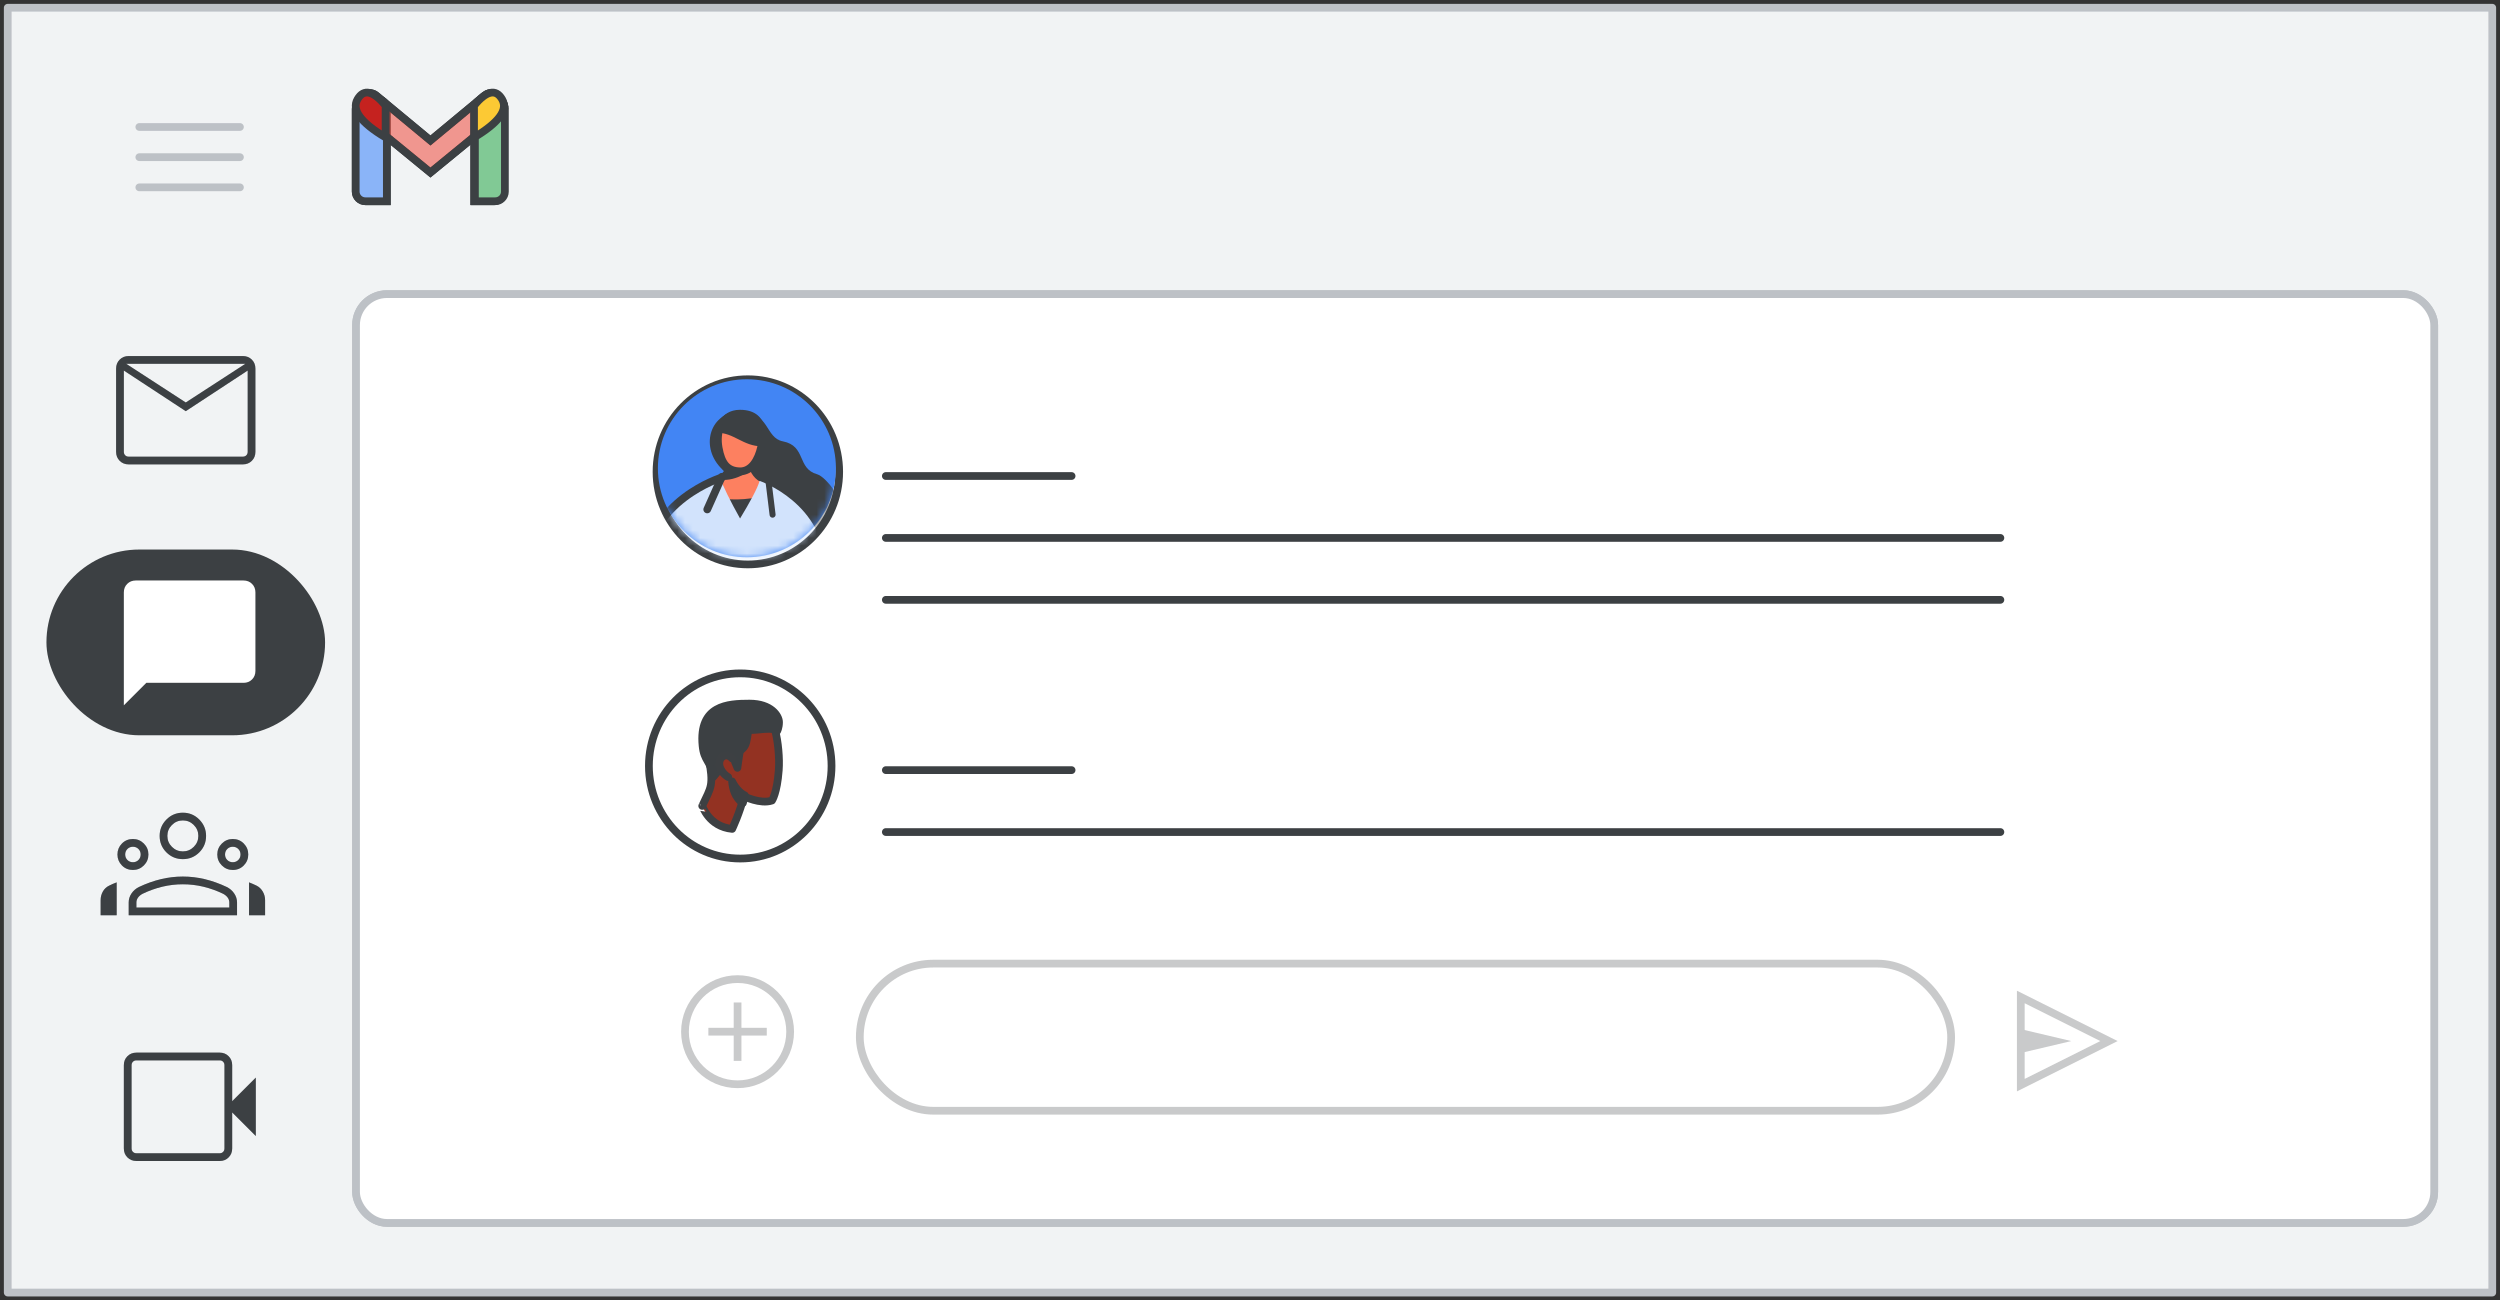 <?xml version="1.0" encoding="UTF-8"?>
<svg width="323px" height="168px" viewBox="0 0 323 168" version="1.1" xmlns="http://www.w3.org/2000/svg" xmlns:xlink="http://www.w3.org/1999/xlink">
    <rect x="0" y="0" width="323" height="168" fill="#333333" stroke="none"/>
    <title>gmail-hub-top-10-chat</title>
    <defs>
        <circle id="path-1" cx="11.5" cy="11.5" r="11.5"></circle>
    </defs>
    <g id="gmail-hub-top-10-chat" stroke="none" stroke-width="1" fill="none" fill-rule="evenodd">
        <g id="Gmail/frame-search-chat-Copy" transform="translate(1, 1)">
            <g id="Frames/desktop-light">
                <rect id="border-copy" stroke="#BDC1C6" fill="#F1F3F4" stroke-linejoin="round" x="0" y="0" width="321" height="166"></rect>
                <g id="Group-6" transform="translate(17, 10)">
                    <g id="Logos/gmail" transform="translate(27.957, 0.957)">
                        <g id="Group-6" transform="translate(0, -0)">
                            <g id="Group" fill="#FFFFFF">
                                <path d="M1.244,0.858 L2.779,0.858 C3.466,0.858 4.023,1.415 4.023,2.102 L4.023,14.043 L4.023,14.043 L1.244,14.043 C0.557,14.043 9.99219893e-16,13.486 0,12.799 L0,2.102 C-8.41179808e-17,1.415 0.557,0.858 1.244,0.858 Z" id="Rectangle" stroke="#3C4043"></path>
                                <path d="M16.531,0.858 L17.905,0.858 C18.592,0.858 19.149,1.415 19.149,2.102 L19.149,12.799 C19.149,13.486 18.592,14.043 17.905,14.043 L15.287,14.043 L15.287,14.043 L15.287,2.102 C15.287,1.415 15.844,0.858 16.531,0.858 Z" id="Rectangle" stroke="#3C4043"></path>
                                <path d="M16.71,0.344 C17.249,-0.082 18.031,0.009 18.457,0.548 L18.935,1.152 C19.355,1.684 19.272,2.455 18.747,2.885 L9.655,10.335 L0.563,2.885 C0.038,2.455 -0.046,1.684 0.375,1.152 L0.853,0.548 C1.279,0.009 2.061,-0.082 2.6,0.344 L2.622,0.362 L9.655,6.193 L16.687,0.362 C16.691,0.359 16.695,0.356 16.699,0.353 Z" id="Combined-Shape" stroke="#3C4043" fill-opacity="0.54"></path>
                                <path d="M15.287,5.802 L15.287,1.682 C16.896,-0.24 18.103,-0.515 18.908,0.858 C19.712,2.232 18.505,3.88 15.287,5.802 Z" id="Path-4"></path>
                                <path d="M0,5.802 L0,1.682 C1.609,-0.24 2.816,-0.515 3.621,0.858 C4.425,2.232 3.218,3.88 0,5.802 Z" id="Path-4" transform="translate(1.931, 2.901) scale(-1, 1) translate(-1.931, -2.901) "></path>
                            </g>
                            <g id="Group" stroke="#3C4043">
                                <path d="M1.244,0.858 L2.779,0.858 C3.466,0.858 4.023,1.415 4.023,2.102 L4.023,14.043 L4.023,14.043 L1.244,14.043 C0.557,14.043 -1.37926624e-16,13.486 0,12.799 L0,2.102 C-8.41179808e-17,1.415 0.557,0.858 1.244,0.858 Z" id="Rectangle" fill="#8AB4F8"></path>
                                <path d="M16.646,0.858 L18.03,0.858 C18.717,0.858 19.274,1.415 19.274,2.102 L19.274,12.799 C19.274,13.486 18.717,14.043 18.03,14.043 L15.402,14.043 L15.402,14.043 L15.402,2.102 C15.402,1.415 15.959,0.858 16.646,0.858 Z" id="Rectangle" fill="#81C995"></path>
                                <path d="M16.71,0.344 C17.249,-0.082 18.031,0.009 18.457,0.548 L18.935,1.152 C19.355,1.684 19.272,2.455 18.747,2.885 L9.655,10.335 L0.563,2.885 C0.038,2.455 -0.046,1.684 0.375,1.152 L0.853,0.548 C1.279,0.009 2.061,-0.082 2.6,0.344 C2.607,0.35 2.615,0.356 2.622,0.362 L9.654,6.193 L16.687,0.362 Z" id="Combined-Shape" fill-opacity="0.54" fill="#EA4335"></path>
                                <path d="M15.287,5.802 L15.287,1.682 C16.896,-0.24 18.103,-0.515 18.908,0.858 C19.712,2.232 18.505,3.88 15.287,5.802 Z" id="Path-4" fill="#FCC934"></path>
                                <path d="M0,5.802 L0,1.682 C1.609,-0.24 2.816,-0.515 3.621,0.858 C4.425,2.232 3.218,3.88 0,5.802 Z" id="Path-4" fill="#C5221F" transform="translate(1.931, 2.901) scale(-1, 1) translate(-1.931, -2.901) "></path>
                            </g>
                        </g>
                    </g>
                    <g id="UI/menu-dark-grey" transform="translate(0, 5)" stroke="#BDC1C6" stroke-linecap="round" stroke-linejoin="round">
                        <line x1="1.40946282e-16" y1="0.406" x2="13" y2="0.406" id="Line"></line>
                        <line x1="1.40946282e-16" y1="4.306" x2="13" y2="4.306" id="Line"></line>
                        <line x1="1.40946282e-16" y1="8.206" x2="13" y2="8.206" id="Line"></line>
                    </g>
                </g>
            </g>
            <g id="Group-5" transform="translate(45, 37)" stroke="#BDC1C6">
                <rect id="Rectangle" fill="#F8F9FA" x="0" y="0" width="268.5" height="120" rx="4"></rect>
                <rect id="Rectangle" fill="#FFFFFF" x="0" y="0" width="268.5" height="120" rx="4"></rect>
            </g>
            <g id="videocam_BASELINE_P900_24dp-(3)" transform="translate(15, 135)" fill="#BDC1C6" fill-rule="nonzero">
                <path d="M1.625,14 C1.158,14 0.771,13.846 0.463,13.537 C0.154,13.229 4.4408921e-16,12.842 4.4408921e-16,12.375 L4.4408921e-16,1.625 C4.4408921e-16,1.158 0.154,0.771 0.463,0.463 C0.771,0.154 1.158,0 1.625,0 L12.4,0 C12.85,0 13.229,0.154 13.537,0.463 C13.846,0.771 14,1.158 14,1.625 L14,6.275 L17.05,3.225 L17.05,10.775 L14,7.725 L14,12.375 C14,12.842 13.846,13.229 13.537,13.537 C13.229,13.846 12.85,14 12.4,14 L1.625,14 Z M1.625,13 L12.4,13 C12.567,13 12.708,12.942 12.825,12.825 C12.942,12.708 13,12.558 13,12.375 L13,1.625 C13,1.442 12.942,1.292 12.825,1.175 C12.708,1.058 12.567,1 12.4,1 L1.625,1 C1.442,1 1.292,1.058 1.175,1.175 C1.058,1.292 1,1.442 1,1.625 L1,12.375 C1,12.558 1.058,12.708 1.175,12.825 C1.292,12.942 1.442,13 1.625,13 Z M1,13 C1,13 1,12.942 1,12.825 C1,12.708 1,12.558 1,12.375 L1,1.625 C1,1.442 1,1.292 1,1.175 C1,1.058 1,1 1,1 C1,1 1,1.058 1,1.175 C1,1.292 1,1.442 1,1.625 L1,12.375 C1,12.558 1,12.708 1,12.825 C1,12.942 1,13 1,13 Z" id="Shape"></path>
            </g>
            <g id="gmail_groups_BASELINE_P900_24dp" transform="translate(12, 104)" fill="#BDC1C6" fill-rule="nonzero">
                <path d="M10.625,6 C9.792,6 9.083,5.708 8.5,5.125 C7.917,4.542 7.625,3.833 7.625,3 C7.625,2.183 7.917,1.479 8.5,0.887 C9.083,0.296 9.792,0 10.625,0 C11.458,0 12.167,0.296 12.75,0.887 C13.333,1.479 13.625,2.183 13.625,3 C13.625,3.833 13.333,4.542 12.75,5.125 C12.167,5.708 11.458,6 10.625,6 Z M3.625,13.25 L3.625,11.6 C3.625,11.183 3.746,10.796 3.987,10.438 C4.229,10.079 4.55,9.8 4.95,9.6 C5.9,9.15 6.846,8.812 7.787,8.588 C8.729,8.363 9.675,8.25 10.625,8.25 C11.575,8.25 12.521,8.363 13.463,8.588 C14.404,8.812 15.35,9.15 16.3,9.6 C16.7,9.8 17.021,10.079 17.262,10.438 C17.504,10.796 17.625,11.183 17.625,11.6 L17.625,13.25 L3.625,13.25 Z M10.625,5 C11.175,5 11.646,4.804 12.037,4.412 C12.429,4.021 12.625,3.55 12.625,3 C12.625,2.45 12.429,1.979 12.037,1.587 C11.646,1.196 11.175,1 10.625,1 C10.075,1 9.604,1.196 9.213,1.587 C8.821,1.979 8.625,2.45 8.625,3 C8.625,3.55 8.821,4.021 9.213,4.412 C9.604,4.804 10.075,5 10.625,5 Z M4.625,12.25 L16.625,12.25 L16.625,11.6 C16.625,11.367 16.554,11.154 16.413,10.963 C16.271,10.771 16.075,10.608 15.825,10.475 C14.992,10.075 14.142,9.771 13.275,9.562 C12.408,9.354 11.525,9.25 10.625,9.25 C9.725,9.25 8.842,9.354 7.975,9.562 C7.108,9.771 6.258,10.075 5.425,10.475 C5.175,10.608 4.979,10.771 4.838,10.963 C4.696,11.154 4.625,11.367 4.625,11.6 L4.625,12.25 Z M0,13.25 L2.075,13.25 L2.075,9 C1.892,9.067 1.725,9.133 1.575,9.2 C1.425,9.267 1.267,9.342 1.1,9.425 C0.75,9.592 0.479,9.846 0.287,10.188 C0.096,10.529 0,10.9 0,11.3 L0,13.25 Z M19.175,13.25 L21.25,13.25 L21.25,11.3 C21.25,10.9 21.15,10.529 20.95,10.188 C20.75,9.846 20.483,9.592 20.15,9.425 C19.983,9.342 19.821,9.267 19.663,9.2 C19.504,9.133 19.342,9.067 19.175,9 L19.175,13.25 Z M4.175,6.4 C4.458,6.4 4.696,6.304 4.888,6.112 C5.079,5.921 5.175,5.683 5.175,5.4 C5.175,5.117 5.079,4.879 4.888,4.688 C4.696,4.496 4.458,4.4 4.175,4.4 C3.892,4.4 3.654,4.496 3.462,4.688 C3.271,4.879 3.175,5.117 3.175,5.4 C3.175,5.683 3.271,5.921 3.462,6.112 C3.654,6.304 3.892,6.4 4.175,6.4 Z M4.175,7.4 C3.608,7.4 3.133,7.204 2.75,6.812 C2.367,6.421 2.175,5.95 2.175,5.4 C2.175,4.85 2.367,4.379 2.75,3.987 C3.133,3.596 3.608,3.4 4.175,3.4 C4.725,3.4 5.196,3.596 5.588,3.987 C5.979,4.379 6.175,4.85 6.175,5.4 C6.175,5.95 5.979,6.421 5.588,6.812 C5.196,7.204 4.725,7.4 4.175,7.4 Z M17.075,6.4 C17.358,6.4 17.596,6.304 17.788,6.112 C17.979,5.921 18.075,5.683 18.075,5.4 C18.075,5.117 17.979,4.879 17.788,4.688 C17.596,4.496 17.358,4.4 17.075,4.4 C16.792,4.4 16.554,4.496 16.363,4.688 C16.171,4.879 16.075,5.117 16.075,5.4 C16.075,5.683 16.171,5.921 16.363,6.112 C16.554,6.304 16.792,6.4 17.075,6.4 Z M17.075,7.4 C16.525,7.4 16.054,7.204 15.662,6.812 C15.271,6.421 15.075,5.95 15.075,5.4 C15.075,4.85 15.271,4.379 15.662,3.987 C16.054,3.596 16.525,3.4 17.075,3.4 C17.642,3.4 18.117,3.596 18.5,3.987 C18.883,4.379 19.075,4.85 19.075,5.4 C19.075,5.95 18.883,6.421 18.5,6.812 C18.117,7.204 17.642,7.4 17.075,7.4 Z" id="Shape"></path>
            </g>
            <g id="mail_BASELINE_P900_24dp-(2)" transform="translate(14, 45)" fill="#BDC1C6" fill-rule="nonzero">
                <path d="M1.625,14 C1.158,14 0.771,13.846 0.463,13.537 C0.154,13.229 0,12.842 0,12.375 L0,1.625 C0,1.158 0.154,0.771 0.463,0.463 C0.771,0.154 1.158,0 1.625,0 L16.375,0 C16.842,0 17.229,0.154 17.538,0.463 C17.846,0.771 18,1.158 18,1.625 L18,12.375 C18,12.842 17.846,13.229 17.538,13.537 C17.229,13.846 16.842,14 16.375,14 L1.625,14 Z M9,7.125 L1,1.875 L1,12.375 C1,12.558 1.058,12.708 1.175,12.825 C1.292,12.942 1.442,13 1.625,13 L16.375,13 C16.558,13 16.708,12.942 16.825,12.825 C16.942,12.708 17,12.558 17,12.375 L17,1.875 L9,7.125 Z M9,6 L16.7,1 L1.3,1 L9,6 Z M1,1.875 L1,1 L1,1.875 L1,12.375 C1,12.558 1.058,12.708 1.175,12.825 C1.292,12.942 1.442,13 1.625,13 L1,13 C1,13 1,12.942 1,12.825 C1,12.708 1,12.558 1,12.375 L1,1.875 Z" id="Shape"></path>
            </g>
            <g id="chat_bubble_BASELINE_P900_24dp" transform="translate(14, 74)" fill="#BDC1C6" fill-rule="nonzero">
                <path d="M0,17.075 L0,1.625 C0,1.158 0.154,0.771 0.463,0.463 C0.771,0.154 1.158,0 1.625,0 L16.375,0 C16.842,0 17.229,0.154 17.538,0.463 C17.846,0.771 18,1.158 18,1.625 L18,12.375 C18,12.842 17.846,13.229 17.538,13.537 C17.229,13.846 16.842,14 16.375,14 L3.075,14 L0,17.075 Z M2.375,13 L16.375,13 C16.558,13 16.708,12.942 16.825,12.825 C16.942,12.708 17,12.558 17,12.375 L17,1.625 C17,1.442 16.942,1.292 16.825,1.175 C16.708,1.058 16.558,1 16.375,1 L1.625,1 C1.442,1 1.292,1.058 1.175,1.175 C1.058,1.292 1,1.442 1,1.625 L1,14.375 L2.375,13 Z M1,13 L1,1.625 C1,1.442 1,1.292 1,1.175 C1,1.058 1,1 1,1 C1,1 1,1.058 1,1.175 C1,1.292 1,1.442 1,1.625 L1,12.375 C1,12.558 1,12.708 1,12.825 C1,12.942 1,13 1,13 Z" id="Shape"></path>
            </g>
            <g id="Group-5" transform="translate(83.825, 48)">
                <line x1="29.625" y1="12.5" x2="53.625" y2="12.5" id="Line-2" stroke="#3C4043" stroke-linecap="round"></line>
                <line x1="29.625" y1="20.5" x2="173.625" y2="20.5" id="Line-2" stroke="#3C4043" stroke-linecap="round"></line>
                <line x1="29.625" y1="28.5" x2="173.625" y2="28.5" id="Line-2" stroke="#3C4043" stroke-linecap="round"></line>
                <g id="People/profile2">
                    <ellipse id="Oval" stroke="#3C4043" fill="#FFFFFF" cx="11.798" cy="11.961" rx="11.798" ry="11.961"></ellipse>
                    <g id="Group-27" transform="translate(4.685, 1.395)">
                        <path d="M13.827,10.605 C13.827,10.605 14.812,9.384 14.032,8.072 C15.686,6.487 14.701,4.265 12.991,4.119 C13.66,1.878 11.188,0.129 9.144,1.24 C7.657,-0.764 3.921,-0.253 3.382,2.151 C0.333,2.06 -1.414,6.214 1.467,7.999 L10.463,9.129 C10.463,9.111 13.363,9.402 13.827,10.605" id="Fill-1" fill="#AC6D44"></path>
                        <path d="M13.827,10.605 C13.827,10.605 14.812,9.384 14.032,8.072 C15.686,6.487 14.701,4.265 12.991,4.119 C13.66,1.878 11.188,0.129 9.144,1.24 C7.657,-0.764 3.921,-0.253 3.382,2.151 C0.333,2.06 -1.414,6.214 1.467,7.999 L10.463,9.129 C10.463,9.111 13.363,9.402 13.827,10.605 Z" id="Stroke-3" stroke="#3D4043" stroke-linecap="round" stroke-linejoin="round"></path>
                        <path d="M5.31,20.651 C5.31,20.651 6.266,18.66 6.735,16.745 C6.735,16.745 8.741,17.731 10.166,17.257 C10.166,17.257 10.784,16.385 10.991,13.636 C11.103,12.252 10.916,10.147 10.541,8.858 C10.128,7.398 8.722,6.412 6.416,6.772 C3.285,7.246 1.841,8.991 2.422,12.005 C3.097,15.589 2.741,15.589 1.653,17.902 C1.672,17.883 2.441,20.386 5.31,20.651" id="Fill-5" fill="#DD8861"></path>
                        <path d="M5.31,20.651 C5.31,20.651 6.266,18.66 6.735,16.745 C6.735,16.745 8.741,17.731 10.166,17.257 C10.166,17.257 10.784,16.385 10.991,13.636 C11.103,12.252 10.916,10.147 10.541,8.858 C10.128,7.398 8.722,6.412 6.416,6.772 C3.285,7.246 1.841,8.991 2.422,12.005 C3.097,15.589 2.741,15.589 1.653,17.902 C1.672,17.883 2.441,20.386 5.31,20.651 Z" id="Stroke-7" stroke="#3D4043" stroke-linecap="round" stroke-linejoin="round"></path>
                        <path d="M4.96,12.595 C4.96,12.595 4.721,12.227 4.387,12.285 C4.052,12.343 3.829,12.75 3.861,13.195 C3.877,13.641 4.228,14.26 4.626,14.512" id="Stroke-9" stroke="#3C4043" stroke-linecap="round" stroke-linejoin="round"></path>
                        <path d="M6.355,17.581 C6.355,17.581 5.14,17.117 4.96,15.349 C4.96,15.349 5.558,16.403 6.614,16.796 C6.614,16.796 6.554,16.992 6.514,17.153 C6.435,17.349 6.355,17.581 6.355,17.581" id="Fill-11" fill="#3C4043"></path>
                        <path d="M6.355,17.581 C6.355,17.581 5.14,17.117 4.96,15.349 C4.96,15.349 5.558,16.403 6.614,16.796 C6.614,16.796 6.554,16.992 6.514,17.153 C6.435,17.349 6.355,17.581 6.355,17.581 Z" id="Stroke-13" stroke="#3C4043" stroke-linecap="round" stroke-linejoin="round"></path>
                        <path d="M3.134,15.628 C3.134,15.628 3.003,14.135 2.107,11.653 C1.21,9.171 1.92,8.144 1.92,8.144 C1.92,8.144 6.999,6.108 10.472,8.202 C10.472,8.202 5.617,14.775 3.134,15.628 Z" id="Fill-15" fill="#FFFFFF"></path>
                        <path d="M10.472,8.202 C10.472,8.202 5.617,14.775 3.134,15.628 C3.134,15.628 3.003,14.135 2.107,11.653 C1.21,9.171 1.92,8.144 1.92,8.144 C1.92,8.144 6.999,6.108 10.472,8.202 Z" id="Stroke-17" stroke="#3D4043" stroke-linecap="round" stroke-linejoin="round"></path>
                        <path d="M9.921,8.646 L11.023,8.93 C11.023,8.93 10.899,8.306 10.561,7.814 L9.921,8.646 Z" id="Fill-19" fill="#FFFFFF"></path>
                        <path d="M9.921,8.646 L11.023,8.93 C11.023,8.93 10.899,8.306 10.561,7.814 L9.921,8.646 Z" id="Stroke-21" stroke="#3D4043" stroke-linecap="round" stroke-linejoin="round"></path>
                        <path d="M4.848,7.231 C4.848,7.231 2.959,5.361 4.4,3.777 C5.978,2.041 8.628,2.804 9.193,4.464 C11.414,3.147 13.985,5.189 12.7,7.613 C13.498,8.682 13.713,12.25 10.985,13.395 C10.985,13.395 10.905,12.037 10.907,12.098 C10.849,10.762 10.615,9.712 10.498,9.197 C10.42,8.911 10.245,8.548 9.992,8.09 C9.992,8.09 9.115,7.518 7.459,7.269 C6.271,7.098 4.848,7.231 4.848,7.231" id="Fill-23" fill="#AC6D44"></path>
                        <path d="M4.848,7.231 C4.848,7.231 2.959,5.361 4.4,3.777 C5.978,2.041 8.628,2.804 9.193,4.464 C11.414,3.147 13.985,5.189 12.7,7.613 C13.498,8.682 13.713,12.25 10.985,13.395 C10.985,13.395 10.905,12.037 10.907,12.098 C10.849,10.762 10.615,9.712 10.498,9.197 C10.42,8.911 10.245,8.548 9.992,8.09 C9.992,8.09 9.115,7.518 7.459,7.269 C6.271,7.098 4.848,7.231 4.848,7.231 Z" id="Stroke-25" stroke="#3D4043" stroke-linecap="round" stroke-linejoin="round"></path>
                    </g>
                </g>
            </g>
            <g id="Group-7" transform="translate(82.838, 86)">
                <line x1="30.613" y1="12.5" x2="54.612" y2="12.5" id="Line-2" stroke="#3C4043" stroke-linecap="round"></line>
                <g id="People/profile7" transform="translate(-0, -0)">
                    <g id="Group-22" transform="translate(0, -0)" fill="#FFFFFF" stroke="#3C4043">
                        <ellipse id="Oval" cx="11.798" cy="11.961" rx="11.798" ry="11.961"></ellipse>
                    </g>
                    <g id="Group-17" transform="translate(6.89, 3.907)">
                        <path d="M3.871,16.186 C3.871,16.186 4.884,14.036 5.38,11.968 C5.38,11.968 7.504,13.033 9.013,12.521 C9.013,12.521 9.668,11.579 9.887,8.61 C10.006,7.115 9.807,4.842 9.41,3.449 C8.973,1.873 7.484,0.808 5.043,1.197 C1.727,1.709 0.199,3.593 0.814,6.848 C1.529,10.719 1.151,10.719 0,13.217 C0.02,13.196 0.834,15.899 3.871,16.186" id="Fill-1" fill="#933222"></path>
                        <path d="M3.871,16.186 C3.871,16.186 4.884,14.036 5.38,11.968 C5.38,11.968 7.504,13.033 9.013,12.521 C9.013,12.521 9.668,11.579 9.887,8.61 C10.006,7.115 9.807,4.842 9.41,3.449 C8.973,1.873 7.484,0.808 5.043,1.197 C1.727,1.709 0.199,3.593 0.814,6.848 C1.529,10.719 1.151,10.719 0,13.217 C0.02,13.196 0.834,15.899 3.871,16.186 Z" id="Stroke-3" stroke="#3D4043" stroke-linecap="round" stroke-linejoin="round"></path>
                        <path d="M5.253,12.837 C5.253,12.837 4.037,12.257 3.858,10.047 C3.858,10.047 4.456,11.364 5.512,11.855 C5.512,11.855 5.452,12.1 5.412,12.301 C5.332,12.525 5.253,12.837 5.253,12.837" id="Fill-5" fill="#3C4043"></path>
                        <path d="M5.253,12.837 C5.253,12.837 4.037,12.257 3.858,10.047 C3.858,10.047 4.456,11.364 5.512,11.855 C5.512,11.855 5.452,12.1 5.412,12.301 C5.332,12.525 5.253,12.837 5.253,12.837 Z" id="Stroke-7" stroke="#3C4043" stroke-linecap="round" stroke-linejoin="round"></path>
                        <path d="M1.419,9.488 C1.419,9.488 2.414,8.361 2.613,7.808 C2.773,7.419 3.41,7.091 3.748,6.968 C3.868,6.927 3.987,6.968 4.027,7.091 C4.186,7.419 4.465,8.054 4.545,8.3 C4.545,8.3 4.784,6.414 4.883,6.169 C4.983,5.923 5.501,5.8 5.7,4.939 C5.899,4.078 5.939,3.402 5.939,3.402 C5.939,3.402 6.297,3.443 7.193,3.361 C8.069,3.258 9.363,3.135 9.682,3.545 C9.682,3.545 9.921,3.115 9.921,2.398 C9.921,1.598 8.922,0 6.114,0 C3.306,0 -0.453,0.205 0.045,5.431 C0.24,7.48 1.08,7.275 1.419,9.488" id="Fill-9" fill="#3C4043"></path>
                        <path d="M1.419,9.488 C1.419,9.488 2.414,8.361 2.613,7.808 C2.773,7.419 3.41,7.091 3.748,6.968 C3.868,6.927 3.987,6.968 4.027,7.091 C4.186,7.419 4.465,8.054 4.545,8.3 C4.545,8.3 4.784,6.414 4.883,6.169 C4.983,5.923 5.501,5.8 5.7,4.939 C5.899,4.078 5.939,3.402 5.939,3.402 C5.939,3.402 6.297,3.443 7.193,3.361 C8.069,3.258 9.363,3.135 9.682,3.545 C9.682,3.545 9.921,3.115 9.921,2.398 C9.921,1.598 8.922,0 6.114,0 C3.306,0 -0.453,0.205 0.045,5.431 C0.24,7.48 1.08,7.275 1.419,9.488 Z" id="Stroke-11" stroke="#3C4043" stroke-linecap="round" stroke-linejoin="round"></path>
                        <g id="Group-16" transform="translate(2.205, 6.698)">
                            <path d="M1.653,0.395 C1.653,0.395 1.295,-0.065 0.793,0.008 C0.291,0.08 -0.043,0.589 0.005,1.145 C0.029,1.702 0.554,2.476 1.152,2.791" id="Fill-13" fill="#933222"></path>
                            <path d="M1.653,0.395 C1.653,0.395 1.295,-0.065 0.793,0.008 C0.291,0.08 -0.043,0.589 0.005,1.145 C0.029,1.702 0.554,2.476 1.152,2.791" id="Stroke-15" stroke="#3D4043" stroke-linecap="round" stroke-linejoin="round"></path>
                        </g>
                    </g>
                </g>
            </g>
            <line x1="113.45" y1="106.5" x2="257.45" y2="106.5" id="Line-2" stroke="#3C4043" stroke-linecap="round"></line>
        </g>
        <g id="Gmail/left-nav-chat" transform="translate(6, 46)">
            <g id="videocam_BASELINE_P900_24dp-(3)" transform="translate(10, 90)" fill="#3C4043" fill-rule="nonzero">
                <path d="M1.625,14 C1.158,14 0.771,13.846 0.463,13.537 C0.154,13.229 4.4408921e-16,12.842 4.4408921e-16,12.375 L4.4408921e-16,1.625 C4.4408921e-16,1.158 0.154,0.771 0.463,0.463 C0.771,0.154 1.158,0 1.625,0 L12.4,0 C12.85,0 13.229,0.154 13.537,0.463 C13.846,0.771 14,1.158 14,1.625 L14,6.275 L17.05,3.225 L17.05,10.775 L14,7.725 L14,12.375 C14,12.842 13.846,13.229 13.537,13.537 C13.229,13.846 12.85,14 12.4,14 L1.625,14 Z M1.625,13 L12.4,13 C12.567,13 12.708,12.942 12.825,12.825 C12.942,12.708 13,12.558 13,12.375 L13,1.625 C13,1.442 12.942,1.292 12.825,1.175 C12.708,1.058 12.567,1 12.4,1 L1.625,1 C1.442,1 1.292,1.058 1.175,1.175 C1.058,1.292 1,1.442 1,1.625 L1,12.375 C1,12.558 1.058,12.708 1.175,12.825 C1.292,12.942 1.442,13 1.625,13 Z M1,13 C1,13 1,12.942 1,12.825 C1,12.708 1,12.558 1,12.375 L1,1.625 C1,1.442 1,1.292 1,1.175 C1,1.058 1,1 1,1 C1,1 1,1.058 1,1.175 C1,1.292 1,1.442 1,1.625 L1,12.375 C1,12.558 1,12.708 1,12.825 C1,12.942 1,13 1,13 Z" id="Shape"></path>
            </g>
            <g id="gmail_groups_BASELINE_P900_24dp" transform="translate(7, 59)" fill="#3C4043" fill-rule="nonzero">
                <path d="M10.625,6 C9.792,6 9.083,5.708 8.5,5.125 C7.917,4.542 7.625,3.833 7.625,3 C7.625,2.183 7.917,1.479 8.5,0.887 C9.083,0.296 9.792,0 10.625,0 C11.458,0 12.167,0.296 12.75,0.887 C13.333,1.479 13.625,2.183 13.625,3 C13.625,3.833 13.333,4.542 12.75,5.125 C12.167,5.708 11.458,6 10.625,6 Z M3.625,13.25 L3.625,11.6 C3.625,11.183 3.746,10.796 3.987,10.438 C4.229,10.079 4.55,9.8 4.95,9.6 C5.9,9.15 6.846,8.812 7.787,8.588 C8.729,8.363 9.675,8.25 10.625,8.25 C11.575,8.25 12.521,8.363 13.463,8.588 C14.404,8.812 15.35,9.15 16.3,9.6 C16.7,9.8 17.021,10.079 17.262,10.438 C17.504,10.796 17.625,11.183 17.625,11.6 L17.625,13.25 L3.625,13.25 Z M10.625,5 C11.175,5 11.646,4.804 12.037,4.412 C12.429,4.021 12.625,3.55 12.625,3 C12.625,2.45 12.429,1.979 12.037,1.587 C11.646,1.196 11.175,1 10.625,1 C10.075,1 9.604,1.196 9.213,1.587 C8.821,1.979 8.625,2.45 8.625,3 C8.625,3.55 8.821,4.021 9.213,4.412 C9.604,4.804 10.075,5 10.625,5 Z M4.625,12.25 L16.625,12.25 L16.625,11.6 C16.625,11.367 16.554,11.154 16.413,10.963 C16.271,10.771 16.075,10.608 15.825,10.475 C14.992,10.075 14.142,9.771 13.275,9.562 C12.408,9.354 11.525,9.25 10.625,9.25 C9.725,9.25 8.842,9.354 7.975,9.562 C7.108,9.771 6.258,10.075 5.425,10.475 C5.175,10.608 4.979,10.771 4.838,10.963 C4.696,11.154 4.625,11.367 4.625,11.6 L4.625,12.25 Z M0,13.25 L2.075,13.25 L2.075,9 C1.892,9.067 1.725,9.133 1.575,9.2 C1.425,9.267 1.267,9.342 1.1,9.425 C0.75,9.592 0.479,9.846 0.287,10.188 C0.096,10.529 0,10.9 0,11.3 L0,13.25 Z M19.175,13.25 L21.25,13.25 L21.25,11.3 C21.25,10.9 21.15,10.529 20.95,10.188 C20.75,9.846 20.483,9.592 20.15,9.425 C19.983,9.342 19.821,9.267 19.663,9.2 C19.504,9.133 19.342,9.067 19.175,9 L19.175,13.25 Z M4.175,6.4 C4.458,6.4 4.696,6.304 4.888,6.112 C5.079,5.921 5.175,5.683 5.175,5.4 C5.175,5.117 5.079,4.879 4.888,4.688 C4.696,4.496 4.458,4.4 4.175,4.4 C3.892,4.4 3.654,4.496 3.462,4.688 C3.271,4.879 3.175,5.117 3.175,5.4 C3.175,5.683 3.271,5.921 3.462,6.112 C3.654,6.304 3.892,6.4 4.175,6.4 Z M4.175,7.4 C3.608,7.4 3.133,7.204 2.75,6.812 C2.367,6.421 2.175,5.95 2.175,5.4 C2.175,4.85 2.367,4.379 2.75,3.987 C3.133,3.596 3.608,3.4 4.175,3.4 C4.725,3.4 5.196,3.596 5.588,3.987 C5.979,4.379 6.175,4.85 6.175,5.4 C6.175,5.95 5.979,6.421 5.588,6.812 C5.196,7.204 4.725,7.4 4.175,7.4 Z M17.075,6.4 C17.358,6.4 17.596,6.304 17.788,6.112 C17.979,5.921 18.075,5.683 18.075,5.4 C18.075,5.117 17.979,4.879 17.788,4.688 C17.596,4.496 17.358,4.4 17.075,4.4 C16.792,4.4 16.554,4.496 16.363,4.688 C16.171,4.879 16.075,5.117 16.075,5.4 C16.075,5.683 16.171,5.921 16.363,6.112 C16.554,6.304 16.792,6.4 17.075,6.4 Z M17.075,7.4 C16.525,7.4 16.054,7.204 15.662,6.812 C15.271,6.421 15.075,5.95 15.075,5.4 C15.075,4.85 15.271,4.379 15.662,3.987 C16.054,3.596 16.525,3.4 17.075,3.4 C17.642,3.4 18.117,3.596 18.5,3.987 C18.883,4.379 19.075,4.85 19.075,5.4 C19.075,5.95 18.883,6.421 18.5,6.812 C18.117,7.204 17.642,7.4 17.075,7.4 Z" id="Shape"></path>
            </g>
            <g id="Group-5" transform="translate(0, 25)">
                <rect id="Rectangle" fill="#3C4043" x="0" y="0" width="36" height="24" rx="12"></rect>
                <g id="chat_bubble_BASELINE_P900_24dp-(1)" transform="translate(10, 4)" fill="#FFFFFF" fill-rule="nonzero">
                    <path d="M0,16.126 L0,1.535 C0,1.094 0.146,0.728 0.437,0.437 C0.728,0.146 1.094,0 1.535,0 L15.465,0 C15.906,0 16.272,0.146 16.563,0.437 C16.854,0.728 17,1.094 17,1.535 L17,11.688 C17,12.128 16.854,12.494 16.563,12.785 C16.272,13.077 15.906,13.222 15.465,13.222 L2.904,13.222 L0,16.126 Z M2.243,12.278 L15.465,12.278 C15.638,12.278 15.78,12.223 15.89,12.113 C16,12.002 16.056,11.861 16.056,11.688 L16.056,1.535 C16.056,1.362 16,1.22 15.89,1.11 C15.78,1 15.638,0.944 15.465,0.944 L1.535,0.944 C1.362,0.944 1.22,1 1.11,1.11 C1,1.22 0.944,1.362 0.944,1.535 L0.944,13.576 L2.243,12.278 Z M2.243,12.278 L0.944,13.576 L0.944,1.535 C0.944,1.362 1,1.22 1.11,1.11 C1.22,1 1.362,0.944 1.535,0.944 L15.465,0.944 C15.638,0.944 15.78,1 15.89,1.11 C16,1.22 16.056,1.362 16.056,1.535 L16.056,11.688 C16.056,11.861 16,12.002 15.89,12.113 C15.78,12.223 15.638,12.278 15.465,12.278 L2.243,12.278 Z" id="Shape"></path>
                </g>
            </g>
            <g id="mail_BASELINE_P900_24dp-(2)" transform="translate(9, 0)" fill="#3C4043" fill-rule="nonzero">
                <path d="M1.625,14 C1.158,14 0.771,13.846 0.463,13.537 C0.154,13.229 0,12.842 0,12.375 L0,1.625 C0,1.158 0.154,0.771 0.463,0.463 C0.771,0.154 1.158,0 1.625,0 L16.375,0 C16.842,0 17.229,0.154 17.538,0.463 C17.846,0.771 18,1.158 18,1.625 L18,12.375 C18,12.842 17.846,13.229 17.538,13.537 C17.229,13.846 16.842,14 16.375,14 L1.625,14 Z M9,7.125 L1,1.875 L1,12.375 C1,12.558 1.058,12.708 1.175,12.825 C1.292,12.942 1.442,13 1.625,13 L16.375,13 C16.558,13 16.708,12.942 16.825,12.825 C16.942,12.708 17,12.558 17,12.375 L17,1.875 L9,7.125 Z M9,6 L16.7,1 L1.3,1 L9,6 Z M1,1.875 L1,1 L1,1.875 L1,12.375 C1,12.558 1.058,12.708 1.175,12.825 C1.292,12.942 1.442,13 1.625,13 L1,13 C1,13 1,12.942 1,12.825 C1,12.708 1,12.558 1,12.375 L1,1.875 Z" id="Shape"></path>
            </g>
        </g>
        <g id="Group-13" transform="translate(85, 49)">
            <mask id="mask-2" fill="white">
                <use xlink:href="#path-1"></use>
            </mask>
            <use id="Mask" fill="#4285F4" xlink:href="#path-1"></use>
            <g id="user" mask="url(#mask-2)">
                <g transform="translate(-1.484, 4.204)" id="Group-79">
                    <path d="M9.527,7.159 C12.071,9.93 18.223,15.925 20.879,17.296 C20.527,15.334 24.527,15.153 25.23,13.284 C25.795,11.781 23.243,8.404 22.062,8.073 C19.415,7.331 20.687,4.417 17.63,3.818 C15.289,3.359 15.983,0 12.081,0 C8.335,0 6.902,4.3 9.527,7.159 Z" id="Fill-13" fill="#3C4043"></path>
                    <g id="Group-20" transform="translate(4.973, 5.941)">
                        <path d="M0,6.893 L3.432,3.066 C3.432,3.066 5.829,2.552 6.018,0 L8.251,0 C8.251,0 8.772,2.634 9.99,3.158 L12.078,9.088" id="Fill-17" fill="#FD8060"></path>
                        <path d="M0,6.893 L3.432,3.066 C3.432,3.066 5.829,2.552 6.018,0 L8.251,0 C8.251,0 8.446,3.182 11.165,3.182 L12.943,8.294" id="Stroke-19" stroke="#3C4043" stroke-width="0.519" stroke-linecap="round" stroke-linejoin="round"></path>
                    </g>
                    <g id="Group-24" transform="translate(6.146, 10.702)">
                        <path d="M0,5.56 L0.606,0 C0.606,0 4.769,1.981 10.445,0 L10.445,5.56" id="Fill-21" fill="#3C4043"></path>
                        <path d="M0,5.56 L0.606,0 C0.606,0 4.769,1.981 10.445,0 L10.445,5.56" id="Stroke-23" stroke="#3C4043" stroke-width="0.519" stroke-linecap="round" stroke-linejoin="round"></path>
                    </g>
                    <path d="M9.569,8.575 C9.817,9.523 10.894,11.614 12.1,13.785 C13.324,11.765 14.391,9.838 14.621,8.924 C14.621,8.924 23.141,11.841 23.141,20.435 L15.979,20.436 C16.015,20.496 16.035,20.527 16.035,20.527 L0.026,20.371 C0.026,11.724 9.569,8.575 9.569,8.575 Z" id="Combined-Shape" fill="#D2E3FC"></path>
                    <line x1="7.86" y1="12.615" x2="9.743" y2="8.401" id="Stroke-29" stroke="#3C4043" stroke-linecap="round" stroke-linejoin="round"></line>
                    <path d="M13.712,7.079 C13.712,7.079 11.564,8.83 9.527,8.5 C9.527,8.5 10.593,7.769 10.801,6.665 L13.712,7.079 Z" id="Fill-31" fill="#3C4043"></path>
                    <path d="M13.712,7.079 C13.712,7.079 11.564,8.83 9.527,8.5 C9.527,8.5 10.593,7.769 10.801,6.665 L13.712,7.079 Z" id="Stroke-33" stroke="#3C4043" stroke-width="0.519" stroke-linecap="round" stroke-linejoin="round"></path>
                    <path d="M14.25,6.175 C14.25,6.175 15.424,5.484 15.424,4.589 C15.424,3.694 14.383,4.449 14.383,4.449 L14.25,6.175 Z" id="Fill-35" fill="#FD8060"></path>
                    <path d="M14.25,6.175 C14.25,6.175 15.424,5.484 15.424,4.589 C15.424,3.694 14.383,4.449 14.383,4.449 L14.25,6.175 Z" id="Stroke-37" stroke="#3C4043" stroke-width="0.519" stroke-linecap="round" stroke-linejoin="round"></path>
                    <path d="M9.946,6.175 C9.946,6.175 8.772,5.484 8.772,4.589 C8.772,3.694 9.813,4.449 9.813,4.449 L9.946,6.175 Z" id="Fill-39" fill="#FD8060"></path>
                    <path d="M9.946,6.175 C9.946,6.175 8.772,5.484 8.772,4.589 C8.772,3.694 9.813,4.449 9.813,4.449 L9.946,6.175 Z" id="Stroke-41" stroke="#3C4043" stroke-width="0.519" stroke-linecap="round" stroke-linejoin="round"></path>
                    <path d="M12.106,7.693 C13.573,7.693 14.437,6.265 14.83,4.551 C15.223,2.838 14.568,0.381 12.001,0.381 C9.539,0.381 8.977,2.696 9.33,4.665 C9.698,6.717 10.451,7.664 12.106,7.693" id="Fill-43" fill="#FD8060"></path>
                    <path d="M12.106,7.693 C13.573,7.693 14.437,6.265 14.83,4.551 C15.223,2.838 14.568,0.381 12.001,0.381 C9.539,0.381 8.977,2.696 9.33,4.665 C9.698,6.717 10.451,7.664 12.106,7.693 Z" id="Stroke-45" stroke="#3C4043" stroke-linecap="round" stroke-linejoin="round"></path>
                    <path d="M9.134,2.447 C11.407,2.447 12.586,4.205 14.951,4.205 C14.951,4.205 16.085,0.001 12.081,0.001 C9.666,-6.18677227e-05 9.134,2.447 9.134,2.447" id="Fill-47" fill="#3C4043"></path>
                    <path d="M9.134,2.447 C11.407,2.447 12.586,4.205 14.951,4.205 C14.951,4.205 16.085,0.001 12.081,0.001 C9.666,-6.18677227e-05 9.134,2.447 9.134,2.447 Z" id="Stroke-49" stroke="#3C4043" stroke-width="0.519" stroke-linecap="round" stroke-linejoin="round"></path>
                    <line x1="15.79" y1="9.123" x2="16.301" y2="13.291" id="Stroke-57" stroke="#3C4043" stroke-width="0.779" stroke-linecap="round" stroke-linejoin="round"></line>
                    <path d="M0,8.484 C0,8.484 9.744,11.493 9.744,20.344" id="Stroke-59" stroke="#3C4043" stroke-linecap="round" stroke-linejoin="round" transform="translate(4.872, 14.414) scale(-1, 1) translate(-4.872, -14.414) "></path>
                </g>
            </g>
        </g>
        <g id="Group-2" opacity="0.28" transform="translate(88, 124)">
            <rect id="Rectangle" stroke="#3C4043" x="23.087" y="0.5" width="141" height="19.008" rx="9.504"></rect>
            <g id="icons/send" transform="translate(172.587, 4)">
                <path d="M6.506,1.118 L12.203,12.512 L0.809,12.512 L6.506,1.118 Z" id="Triangle" stroke="#3C4043" transform="translate(6.506, 6.506) rotate(-270) translate(-6.506, -6.506) "></path>
                <polygon id="Triangle" fill="#3C4043" transform="translate(3.718, 6.506) rotate(-270) translate(-3.718, -6.506) " points="3.718 3.202 5.277 9.81 2.159 9.81"></polygon>
            </g>
            <g id="Group" transform="translate(0, 2)" stroke="#3C4043">
                <circle id="Oval" cx="7.294" cy="7.294" r="6.794"></circle>
                <g id="Icons/add-dark-grey" transform="translate(3.723, 3.723)" stroke-linecap="square">
                    <g id="Group">
                        <line x1="3.571" y1="0.298" x2="3.571" y2="6.844" id="Line"></line>
                        <line x1="0.298" y1="3.571" x2="6.844" y2="3.571" id="Line-2"></line>
                    </g>
                </g>
            </g>
        </g>
    </g>
</svg>
